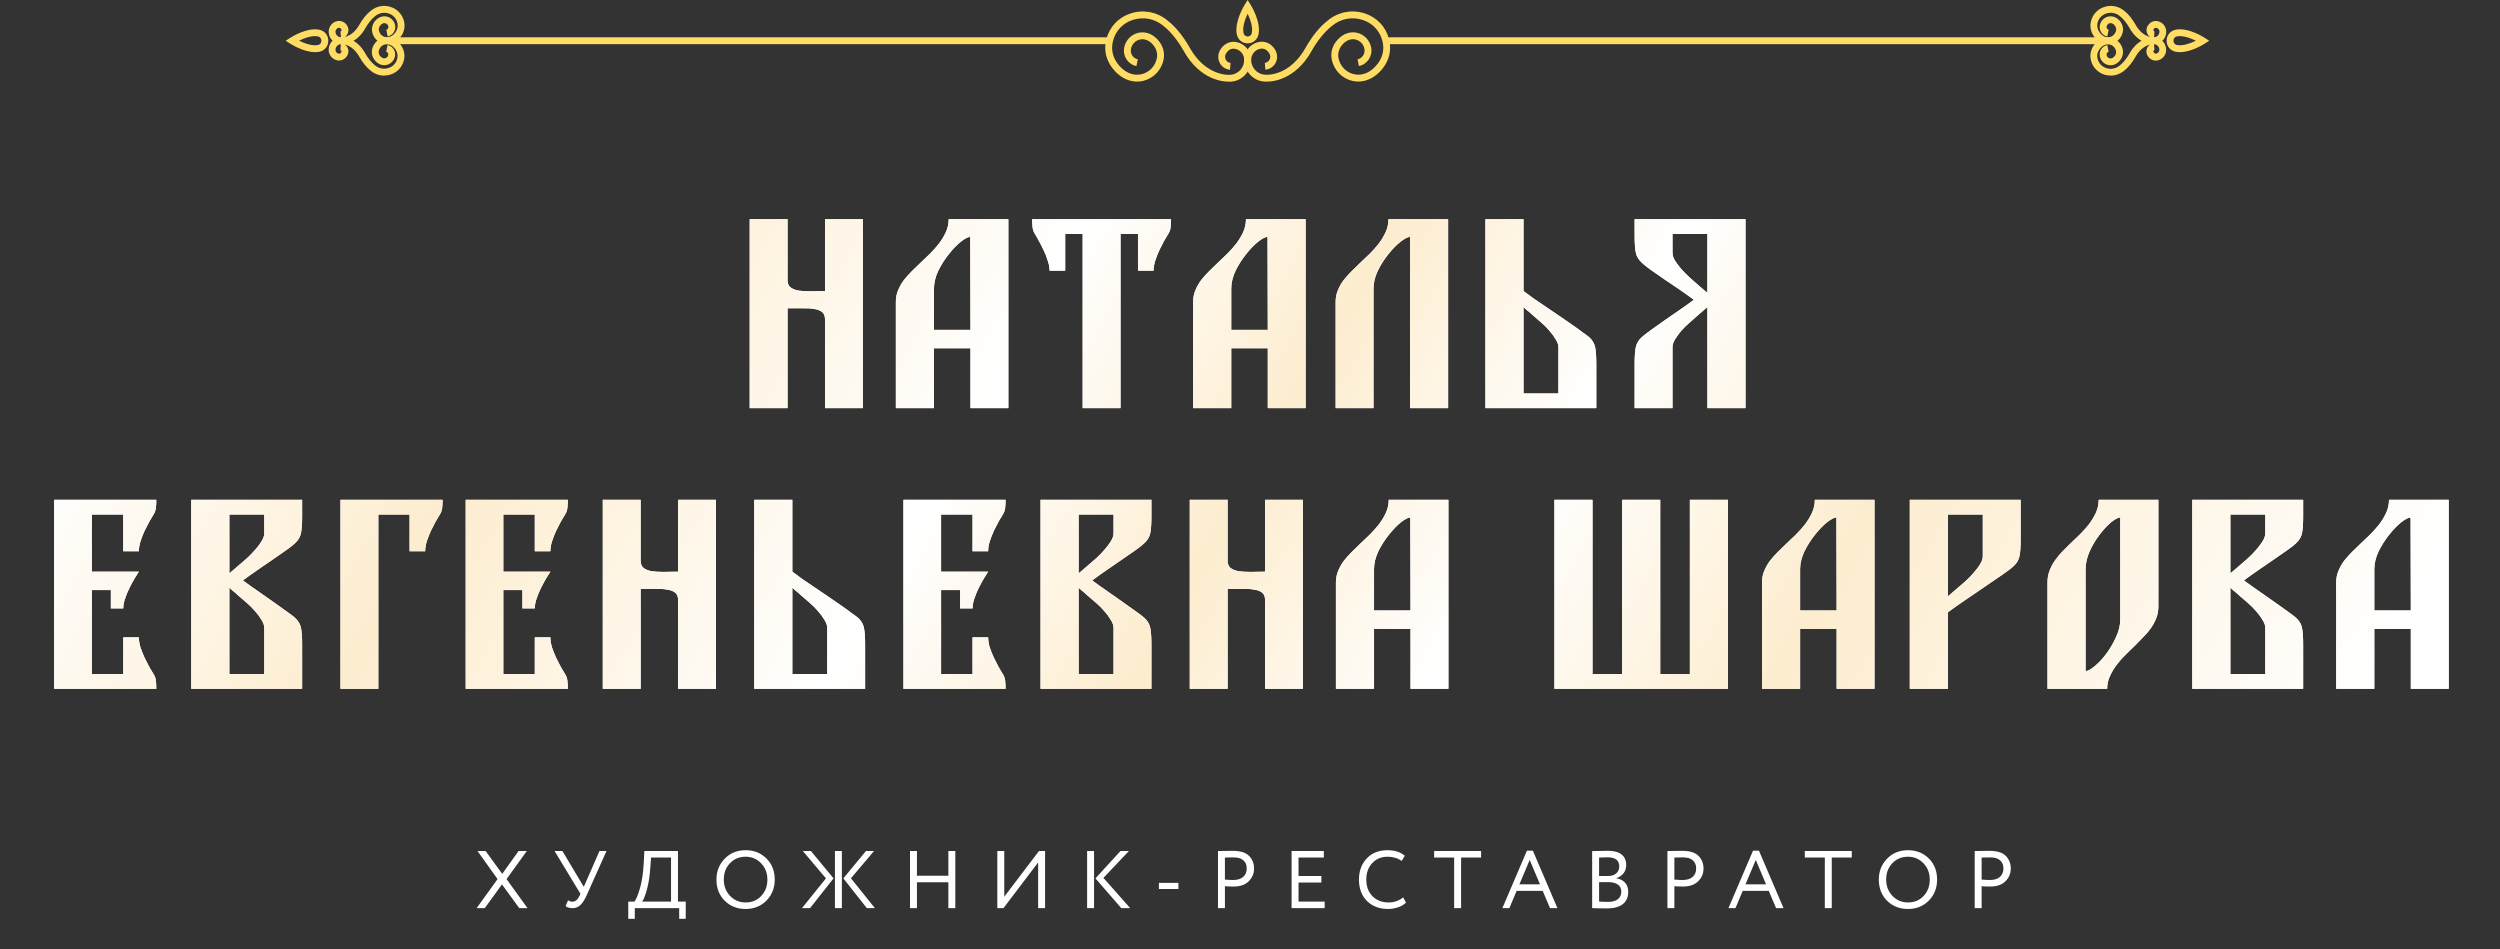 <?xml version="1.0" encoding="UTF-8"?> <svg xmlns="http://www.w3.org/2000/svg" width="490" height="186" viewBox="0 0 490 186" fill="none"><rect x="0" y="0" width="490" height="186" fill="#333333" stroke="none"/><path d="M161.699 62.585C161.699 61.925 161.504 61.445 161.114 61.145C160.724 60.845 160.199 60.65 159.539 60.56C158.879 60.44 158.099 60.395 157.199 60.425C156.329 60.425 155.384 60.425 154.364 60.425V80H146.939V42.965H154.364V54.89C154.364 55.55 154.559 56.03 154.949 56.33C155.339 56.63 155.864 56.84 156.524 56.96C157.184 57.05 157.949 57.095 158.819 57.095C159.719 57.065 160.679 57.05 161.699 57.05V42.965H169.124V80H161.699V62.585ZM183.058 64.655H190.213L190.168 46.43C189.748 46.43 189.133 46.745 188.323 47.375C187.543 48.005 186.763 48.815 185.983 49.805C185.203 50.765 184.513 51.845 183.913 53.045C183.343 54.245 183.058 55.415 183.058 56.555V64.655ZM175.588 59.165C175.588 58.325 175.738 57.56 176.038 56.87C176.338 56.15 176.713 55.49 177.163 54.89C177.643 54.29 178.153 53.72 178.693 53.18C179.263 52.64 179.803 52.115 180.313 51.605C180.943 51.005 181.588 50.39 182.248 49.76C182.908 49.1 183.508 48.425 184.048 47.735C184.588 47.015 185.038 46.265 185.398 45.485C185.758 44.675 185.938 43.835 185.938 42.965H197.638V80H190.213V68.255H183.058V80H175.588V59.165ZM229.525 42.965C229.525 43.565 229.495 44.105 229.435 44.585C229.375 45.065 229.225 45.485 228.985 45.845C228.775 46.175 228.505 46.625 228.175 47.195C227.875 47.765 227.56 48.38 227.23 49.04C226.93 49.7 226.66 50.39 226.42 51.11C226.21 51.8 226.105 52.445 226.105 53.045H223.045V45.845H219.625V80H212.2V45.845H208.78V53.045H205.72C205.72 52.445 205.6 51.8 205.36 51.11C205.15 50.39 204.88 49.7 204.55 49.04C204.25 48.38 203.935 47.765 203.605 47.195C203.305 46.625 203.05 46.175 202.84 45.845C202.6 45.485 202.45 45.065 202.39 44.585C202.33 44.105 202.3 43.565 202.3 42.965H229.525ZM241.328 64.655H248.483L248.438 46.43C248.018 46.43 247.403 46.745 246.593 47.375C245.813 48.005 245.033 48.815 244.253 49.805C243.473 50.765 242.783 51.845 242.183 53.045C241.613 54.245 241.328 55.415 241.328 56.555V64.655ZM233.858 59.165C233.858 58.325 234.008 57.56 234.308 56.87C234.608 56.15 234.983 55.49 235.433 54.89C235.913 54.29 236.423 53.72 236.963 53.18C237.533 52.64 238.073 52.115 238.583 51.605C239.213 51.005 239.858 50.39 240.518 49.76C241.178 49.1 241.778 48.425 242.318 47.735C242.858 47.015 243.308 46.265 243.668 45.485C244.028 44.675 244.208 43.835 244.208 42.965H255.908V80H248.483V68.255H241.328V80H233.858V59.165ZM261.784 59.165C261.784 58.325 261.934 57.56 262.234 56.87C262.534 56.15 262.909 55.49 263.359 54.89C263.839 54.29 264.349 53.72 264.889 53.18C265.459 52.64 265.999 52.115 266.509 51.605C267.139 51.005 267.784 50.39 268.444 49.76C269.104 49.1 269.704 48.425 270.244 47.735C270.784 47.015 271.234 46.265 271.594 45.485C271.954 44.675 272.134 43.835 272.134 42.965H283.834V80H276.364V46.43C275.944 46.43 275.329 46.745 274.519 47.375C273.709 48.005 272.914 48.815 272.134 49.805C271.354 50.765 270.664 51.845 270.064 53.045C269.494 54.245 269.209 55.415 269.209 56.555V80H261.784V59.165ZM298.611 42.965V57.05C299.181 57.47 299.856 57.965 300.636 58.535C301.446 59.075 302.286 59.645 303.156 60.245C304.026 60.845 304.911 61.445 305.811 62.045C306.711 62.645 307.536 63.215 308.286 63.755C309.066 64.295 309.726 64.775 310.266 65.195C310.836 65.585 311.241 65.885 311.481 66.095C312.111 66.665 312.501 67.325 312.651 68.075C312.801 68.825 312.876 69.89 312.876 71.27V80H291.141V42.965H298.611ZM298.611 77.12H305.451V68.03C305.451 67.58 305.271 67.07 304.911 66.5C304.581 65.93 304.161 65.36 303.651 64.79C303.171 64.22 302.631 63.68 302.031 63.17C301.431 62.63 300.876 62.15 300.366 61.73C299.886 61.28 299.466 60.92 299.106 60.65C298.776 60.35 298.611 60.185 298.611 60.155V77.12ZM334.651 45.845H327.811V49.535C327.811 50.015 327.976 50.54 328.306 51.11C328.666 51.65 329.086 52.205 329.566 52.775C330.076 53.345 330.631 53.9 331.231 54.44C331.831 54.95 332.371 55.43 332.851 55.88C333.361 56.3 333.781 56.66 334.111 56.96C334.471 57.23 334.651 57.38 334.651 57.41V45.845ZM334.651 60.155C334.651 60.185 334.471 60.35 334.111 60.65C333.781 60.92 333.361 61.28 332.851 61.73C332.371 62.15 331.831 62.63 331.231 63.17C330.631 63.68 330.076 64.22 329.566 64.79C329.086 65.36 328.666 65.93 328.306 66.5C327.976 67.07 327.811 67.58 327.811 68.03V80H320.386V71.27C320.386 69.89 320.461 68.825 320.611 68.075C320.761 67.325 321.151 66.665 321.781 66.095C322.111 65.795 322.666 65.36 323.446 64.79C324.256 64.22 325.141 63.59 326.101 62.9C327.091 62.21 328.111 61.505 329.161 60.785C330.211 60.065 331.156 59.39 331.996 58.76C331.156 58.13 330.211 57.455 329.161 56.735C328.111 56.015 327.091 55.325 326.101 54.665C325.141 53.975 324.256 53.36 323.446 52.82C322.666 52.25 322.111 51.8 321.781 51.47C321.151 50.9 320.761 50.24 320.611 49.49C320.461 48.74 320.386 47.675 320.386 46.295V42.965H342.121V80H334.651V60.155ZM10.614 135V97.965H30.639C30.639 98.565 30.609 99.105 30.549 99.585C30.489 100.065 30.339 100.485 30.099 100.845C29.889 101.175 29.619 101.625 29.289 102.195C28.989 102.765 28.674 103.38 28.344 104.04C28.044 104.7 27.774 105.39 27.534 106.11C27.324 106.8 27.219 107.445 27.219 108.045H24.159V100.845H17.994V112.05H27.219C27.009 112.38 26.724 112.83 26.364 113.4C26.034 113.97 25.704 114.585 25.374 115.245C25.044 115.905 24.759 116.595 24.519 117.315C24.279 118.005 24.159 118.65 24.159 119.25H21.729V115.65H17.994V132.12H24.159V124.92H27.219C27.219 125.52 27.324 126.18 27.534 126.9C27.774 127.59 28.044 128.265 28.344 128.925C28.674 129.585 28.989 130.2 29.289 130.77C29.619 131.34 29.889 131.79 30.099 132.12C30.339 132.48 30.489 132.9 30.549 133.38C30.609 133.86 30.639 134.4 30.639 135H10.614ZM47.611 113.76C48.45 114.39 49.395 115.065 50.446 115.785C51.495 116.505 52.501 117.21 53.461 117.9C54.45 118.59 55.336 119.22 56.115 119.79C56.925 120.36 57.495 120.795 57.825 121.095C58.456 121.665 58.846 122.325 58.995 123.075C59.145 123.825 59.221 124.89 59.221 126.27V135H37.486V97.965H59.221V101.295C59.221 102.675 59.145 103.74 58.995 104.49C58.846 105.24 58.456 105.9 57.825 106.47C57.495 106.8 56.925 107.25 56.115 107.82C55.336 108.36 54.45 108.975 53.461 109.665C52.501 110.325 51.495 111.015 50.446 111.735C49.395 112.455 48.45 113.13 47.611 113.76ZM44.956 112.41C44.956 112.38 45.12 112.23 45.45 111.96C45.81 111.66 46.23 111.3 46.711 110.88C47.221 110.43 47.776 109.95 48.376 109.44C48.975 108.9 49.516 108.345 49.995 107.775C50.505 107.205 50.925 106.65 51.255 106.11C51.615 105.54 51.795 105.015 51.795 104.535V100.845H44.956V112.41ZM44.956 132.12H51.795V123.03C51.795 122.58 51.615 122.07 51.255 121.5C50.925 120.93 50.505 120.36 49.995 119.79C49.516 119.22 48.975 118.68 48.376 118.17C47.776 117.63 47.221 117.15 46.711 116.73C46.23 116.28 45.81 115.92 45.45 115.65C45.12 115.35 44.956 115.185 44.956 115.155V132.12ZM86.755 97.965C86.755 98.565 86.725 99.105 86.665 99.585C86.605 100.065 86.455 100.485 86.215 100.845C86.005 101.175 85.735 101.625 85.405 102.195C85.105 102.765 84.79 103.38 84.46 104.04C84.16 104.7 83.89 105.39 83.65 106.11C83.44 106.8 83.335 107.445 83.335 108.045H80.275V100.845H74.155V135H66.73V97.965H86.755ZM91.273 135V97.965H111.298C111.298 98.565 111.268 99.105 111.208 99.585C111.148 100.065 110.998 100.485 110.758 100.845C110.548 101.175 110.278 101.625 109.948 102.195C109.648 102.765 109.333 103.38 109.003 104.04C108.703 104.7 108.433 105.39 108.193 106.11C107.983 106.8 107.878 107.445 107.878 108.045H104.818V100.845H98.653V112.05H107.878C107.668 112.38 107.383 112.83 107.023 113.4C106.693 113.97 106.363 114.585 106.033 115.245C105.703 115.905 105.418 116.595 105.178 117.315C104.938 118.005 104.818 118.65 104.818 119.25H102.388V115.65H98.653V132.12H104.818V124.92H107.878C107.878 125.52 107.983 126.18 108.193 126.9C108.433 127.59 108.703 128.265 109.003 128.925C109.333 129.585 109.648 130.2 109.948 130.77C110.278 131.34 110.548 131.79 110.758 132.12C110.998 132.48 111.148 132.9 111.208 133.38C111.268 133.86 111.298 134.4 111.298 135H91.273ZM132.904 117.585C132.904 116.925 132.709 116.445 132.319 116.145C131.929 115.845 131.404 115.65 130.744 115.56C130.084 115.44 129.304 115.395 128.404 115.425C127.534 115.425 126.589 115.425 125.569 115.425V135H118.144V97.965H125.569V109.89C125.569 110.55 125.764 111.03 126.154 111.33C126.544 111.63 127.069 111.84 127.729 111.96C128.389 112.05 129.154 112.095 130.024 112.095C130.924 112.065 131.884 112.05 132.904 112.05V97.965H140.329V135H132.904V117.585ZM155.299 97.965V112.05C155.869 112.47 156.544 112.965 157.324 113.535C158.134 114.075 158.974 114.645 159.844 115.245C160.714 115.845 161.599 116.445 162.499 117.045C163.399 117.645 164.224 118.215 164.974 118.755C165.754 119.295 166.414 119.775 166.954 120.195C167.524 120.585 167.929 120.885 168.169 121.095C168.799 121.665 169.189 122.325 169.339 123.075C169.489 123.825 169.564 124.89 169.564 126.27V135H147.829V97.965H155.299ZM155.299 132.12H162.139V123.03C162.139 122.58 161.959 122.07 161.599 121.5C161.269 120.93 160.849 120.36 160.339 119.79C159.859 119.22 159.319 118.68 158.719 118.17C158.119 117.63 157.564 117.15 157.054 116.73C156.574 116.28 156.154 115.92 155.794 115.65C155.464 115.35 155.299 115.185 155.299 115.155V132.12ZM177.073 135V97.965H197.098C197.098 98.565 197.068 99.105 197.008 99.585C196.948 100.065 196.798 100.485 196.558 100.845C196.348 101.175 196.078 101.625 195.748 102.195C195.448 102.765 195.133 103.38 194.803 104.04C194.503 104.7 194.233 105.39 193.993 106.11C193.783 106.8 193.678 107.445 193.678 108.045H190.618V100.845H184.453V112.05H193.678C193.468 112.38 193.183 112.83 192.823 113.4C192.493 113.97 192.163 114.585 191.833 115.245C191.503 115.905 191.218 116.595 190.978 117.315C190.738 118.005 190.618 118.65 190.618 119.25H188.188V115.65H184.453V132.12H190.618V124.92H193.678C193.678 125.52 193.783 126.18 193.993 126.9C194.233 127.59 194.503 128.265 194.803 128.925C195.133 129.585 195.448 130.2 195.748 130.77C196.078 131.34 196.348 131.79 196.558 132.12C196.798 132.48 196.948 132.9 197.008 133.38C197.068 133.86 197.098 134.4 197.098 135H177.073ZM214.07 113.76C214.91 114.39 215.855 115.065 216.905 115.785C217.955 116.505 218.96 117.21 219.92 117.9C220.91 118.59 221.795 119.22 222.575 119.79C223.385 120.36 223.955 120.795 224.285 121.095C224.915 121.665 225.305 122.325 225.455 123.075C225.605 123.825 225.68 124.89 225.68 126.27V135H203.945V97.965H225.68V101.295C225.68 102.675 225.605 103.74 225.455 104.49C225.305 105.24 224.915 105.9 224.285 106.47C223.955 106.8 223.385 107.25 222.575 107.82C221.795 108.36 220.91 108.975 219.92 109.665C218.96 110.325 217.955 111.015 216.905 111.735C215.855 112.455 214.91 113.13 214.07 113.76ZM211.415 112.41C211.415 112.38 211.58 112.23 211.91 111.96C212.27 111.66 212.69 111.3 213.17 110.88C213.68 110.43 214.235 109.95 214.835 109.44C215.435 108.9 215.975 108.345 216.455 107.775C216.965 107.205 217.385 106.65 217.715 106.11C218.075 105.54 218.255 105.015 218.255 104.535V100.845H211.415V112.41ZM211.415 132.12H218.255V123.03C218.255 122.58 218.075 122.07 217.715 121.5C217.385 120.93 216.965 120.36 216.455 119.79C215.975 119.22 215.435 118.68 214.835 118.17C214.235 117.63 213.68 117.15 213.17 116.73C212.69 116.28 212.27 115.92 211.91 115.65C211.58 115.35 211.415 115.185 211.415 115.155V132.12ZM247.95 117.585C247.95 116.925 247.755 116.445 247.365 116.145C246.975 115.845 246.45 115.65 245.79 115.56C245.13 115.44 244.35 115.395 243.45 115.425C242.58 115.425 241.635 115.425 240.615 115.425V135H233.19V97.965H240.615V109.89C240.615 110.55 240.81 111.03 241.2 111.33C241.59 111.63 242.115 111.84 242.775 111.96C243.435 112.05 244.2 112.095 245.07 112.095C245.97 112.065 246.93 112.05 247.95 112.05V97.965H255.375V135H247.95V117.585ZM269.309 119.655H276.464L276.419 101.43C275.999 101.43 275.384 101.745 274.574 102.375C273.794 103.005 273.014 103.815 272.234 104.805C271.454 105.765 270.764 106.845 270.164 108.045C269.594 109.245 269.309 110.415 269.309 111.555V119.655ZM261.839 114.165C261.839 113.325 261.989 112.56 262.289 111.87C262.589 111.15 262.964 110.49 263.414 109.89C263.894 109.29 264.404 108.72 264.944 108.18C265.514 107.64 266.054 107.115 266.564 106.605C267.194 106.005 267.839 105.39 268.499 104.76C269.159 104.1 269.759 103.425 270.299 102.735C270.839 102.015 271.289 101.265 271.649 100.485C272.009 99.675 272.189 98.835 272.189 97.965H283.889V135H276.464V123.255H269.309V135H261.839V114.165ZM304.663 135V97.965H312.133V132.12H317.938V97.965H325.408V132.12H331.213V97.965H338.683V135H304.663ZM352.824 119.655H359.979L359.934 101.43C359.514 101.43 358.899 101.745 358.089 102.375C357.309 103.005 356.529 103.815 355.749 104.805C354.969 105.765 354.279 106.845 353.679 108.045C353.109 109.245 352.824 110.415 352.824 111.555V119.655ZM345.354 114.165C345.354 113.325 345.504 112.56 345.804 111.87C346.104 111.15 346.479 110.49 346.929 109.89C347.409 109.29 347.919 108.72 348.459 108.18C349.029 107.64 349.569 107.115 350.079 106.605C350.709 106.005 351.354 105.39 352.014 104.76C352.674 104.1 353.274 103.425 353.814 102.735C354.354 102.015 354.804 101.265 355.164 100.485C355.524 99.675 355.704 98.835 355.704 97.965H367.404V135H359.979V123.255H352.824V135H345.354V114.165ZM381.786 100.845V116.91C381.786 116.88 381.951 116.73 382.281 116.46C382.641 116.16 383.061 115.8 383.541 115.38C384.051 114.93 384.606 114.45 385.206 113.94C385.806 113.4 386.346 112.845 386.826 112.275C387.336 111.705 387.756 111.15 388.086 110.61C388.446 110.04 388.626 109.515 388.626 109.035V100.845H381.786ZM396.051 105.795C396.051 107.175 395.976 108.24 395.826 108.99C395.676 109.74 395.286 110.4 394.656 110.97C394.326 111.3 393.621 111.84 392.541 112.59C391.491 113.31 390.306 114.12 388.986 115.02C387.666 115.92 386.346 116.82 385.026 117.72C383.706 118.62 382.626 119.385 381.786 120.015V135H374.316V97.965H396.051V105.795ZM415.571 101.43C415.151 101.43 414.551 101.745 413.771 102.375C413.021 103.005 412.271 103.815 411.521 104.805C410.771 105.765 410.126 106.845 409.586 108.045C409.046 109.245 408.776 110.415 408.776 111.555V131.535C409.196 131.535 409.781 131.22 410.531 130.59C411.311 129.96 412.061 129.165 412.781 128.205C413.531 127.215 414.176 126.12 414.716 124.92C415.286 123.72 415.571 122.55 415.571 121.41V101.43ZM423.041 118.8C423.041 119.67 422.906 120.45 422.636 121.14C422.366 121.83 422.021 122.475 421.601 123.075C421.181 123.675 420.701 124.245 420.161 124.785C419.651 125.325 419.141 125.85 418.631 126.36C418.001 126.96 417.356 127.59 416.696 128.25C416.036 128.88 415.436 129.555 414.896 130.275C414.356 130.965 413.906 131.715 413.546 132.525C413.186 133.305 413.006 134.13 413.006 135H401.306V114.165C401.306 113.325 401.441 112.56 401.711 111.87C401.981 111.15 402.326 110.49 402.746 109.89C403.166 109.29 403.631 108.72 404.141 108.18C404.681 107.64 405.206 107.115 405.716 106.605C406.346 106.005 406.991 105.39 407.651 104.76C408.311 104.1 408.911 103.425 409.451 102.735C409.991 102.015 410.441 101.265 410.801 100.485C411.161 99.675 411.341 98.835 411.341 97.965H423.041V118.8ZM439.81 113.76C440.65 114.39 441.595 115.065 442.645 115.785C443.695 116.505 444.7 117.21 445.66 117.9C446.65 118.59 447.535 119.22 448.315 119.79C449.125 120.36 449.695 120.795 450.025 121.095C450.655 121.665 451.045 122.325 451.195 123.075C451.345 123.825 451.42 124.89 451.42 126.27V135H429.685V97.965H451.42V101.295C451.42 102.675 451.345 103.74 451.195 104.49C451.045 105.24 450.655 105.9 450.025 106.47C449.695 106.8 449.125 107.25 448.315 107.82C447.535 108.36 446.65 108.975 445.66 109.665C444.7 110.325 443.695 111.015 442.645 111.735C441.595 112.455 440.65 113.13 439.81 113.76ZM437.155 112.41C437.155 112.38 437.32 112.23 437.65 111.96C438.01 111.66 438.43 111.3 438.91 110.88C439.42 110.43 439.975 109.95 440.575 109.44C441.175 108.9 441.715 108.345 442.195 107.775C442.705 107.205 443.125 106.65 443.455 106.11C443.815 105.54 443.995 105.015 443.995 104.535V100.845H437.155V112.41ZM437.155 132.12H443.995V123.03C443.995 122.58 443.815 122.07 443.455 121.5C443.125 120.93 442.705 120.36 442.195 119.79C441.715 119.22 441.175 118.68 440.575 118.17C439.975 117.63 439.42 117.15 438.91 116.73C438.43 116.28 438.01 115.92 437.65 115.65C437.32 115.35 437.155 115.185 437.155 115.155V132.12ZM465.365 119.655H472.52L472.475 101.43C472.055 101.43 471.44 101.745 470.63 102.375C469.85 103.005 469.07 103.815 468.29 104.805C467.51 105.765 466.82 106.845 466.22 108.045C465.65 109.245 465.365 110.415 465.365 111.555V119.655ZM457.895 114.165C457.895 113.325 458.045 112.56 458.345 111.87C458.645 111.15 459.02 110.49 459.47 109.89C459.95 109.29 460.46 108.72 461 108.18C461.57 107.64 462.11 107.115 462.62 106.605C463.25 106.005 463.895 105.39 464.555 104.76C465.215 104.1 465.815 103.425 466.355 102.735C466.895 102.015 467.345 101.265 467.705 100.485C468.065 99.675 468.245 98.835 468.245 97.965H479.945V135H472.52V123.255H465.365V135H457.895V114.165Z" fill="white"></path><path d="M161.699 62.585C161.699 61.925 161.504 61.445 161.114 61.145C160.724 60.845 160.199 60.65 159.539 60.56C158.879 60.44 158.099 60.395 157.199 60.425C156.329 60.425 155.384 60.425 154.364 60.425V80H146.939V42.965H154.364V54.89C154.364 55.55 154.559 56.03 154.949 56.33C155.339 56.63 155.864 56.84 156.524 56.96C157.184 57.05 157.949 57.095 158.819 57.095C159.719 57.065 160.679 57.05 161.699 57.05V42.965H169.124V80H161.699V62.585ZM183.058 64.655H190.213L190.168 46.43C189.748 46.43 189.133 46.745 188.323 47.375C187.543 48.005 186.763 48.815 185.983 49.805C185.203 50.765 184.513 51.845 183.913 53.045C183.343 54.245 183.058 55.415 183.058 56.555V64.655ZM175.588 59.165C175.588 58.325 175.738 57.56 176.038 56.87C176.338 56.15 176.713 55.49 177.163 54.89C177.643 54.29 178.153 53.72 178.693 53.18C179.263 52.64 179.803 52.115 180.313 51.605C180.943 51.005 181.588 50.39 182.248 49.76C182.908 49.1 183.508 48.425 184.048 47.735C184.588 47.015 185.038 46.265 185.398 45.485C185.758 44.675 185.938 43.835 185.938 42.965H197.638V80H190.213V68.255H183.058V80H175.588V59.165ZM229.525 42.965C229.525 43.565 229.495 44.105 229.435 44.585C229.375 45.065 229.225 45.485 228.985 45.845C228.775 46.175 228.505 46.625 228.175 47.195C227.875 47.765 227.56 48.38 227.23 49.04C226.93 49.7 226.66 50.39 226.42 51.11C226.21 51.8 226.105 52.445 226.105 53.045H223.045V45.845H219.625V80H212.2V45.845H208.78V53.045H205.72C205.72 52.445 205.6 51.8 205.36 51.11C205.15 50.39 204.88 49.7 204.55 49.04C204.25 48.38 203.935 47.765 203.605 47.195C203.305 46.625 203.05 46.175 202.84 45.845C202.6 45.485 202.45 45.065 202.39 44.585C202.33 44.105 202.3 43.565 202.3 42.965H229.525ZM241.328 64.655H248.483L248.438 46.43C248.018 46.43 247.403 46.745 246.593 47.375C245.813 48.005 245.033 48.815 244.253 49.805C243.473 50.765 242.783 51.845 242.183 53.045C241.613 54.245 241.328 55.415 241.328 56.555V64.655ZM233.858 59.165C233.858 58.325 234.008 57.56 234.308 56.87C234.608 56.15 234.983 55.49 235.433 54.89C235.913 54.29 236.423 53.72 236.963 53.18C237.533 52.64 238.073 52.115 238.583 51.605C239.213 51.005 239.858 50.39 240.518 49.76C241.178 49.1 241.778 48.425 242.318 47.735C242.858 47.015 243.308 46.265 243.668 45.485C244.028 44.675 244.208 43.835 244.208 42.965H255.908V80H248.483V68.255H241.328V80H233.858V59.165ZM261.784 59.165C261.784 58.325 261.934 57.56 262.234 56.87C262.534 56.15 262.909 55.49 263.359 54.89C263.839 54.29 264.349 53.72 264.889 53.18C265.459 52.64 265.999 52.115 266.509 51.605C267.139 51.005 267.784 50.39 268.444 49.76C269.104 49.1 269.704 48.425 270.244 47.735C270.784 47.015 271.234 46.265 271.594 45.485C271.954 44.675 272.134 43.835 272.134 42.965H283.834V80H276.364V46.43C275.944 46.43 275.329 46.745 274.519 47.375C273.709 48.005 272.914 48.815 272.134 49.805C271.354 50.765 270.664 51.845 270.064 53.045C269.494 54.245 269.209 55.415 269.209 56.555V80H261.784V59.165ZM298.611 42.965V57.05C299.181 57.47 299.856 57.965 300.636 58.535C301.446 59.075 302.286 59.645 303.156 60.245C304.026 60.845 304.911 61.445 305.811 62.045C306.711 62.645 307.536 63.215 308.286 63.755C309.066 64.295 309.726 64.775 310.266 65.195C310.836 65.585 311.241 65.885 311.481 66.095C312.111 66.665 312.501 67.325 312.651 68.075C312.801 68.825 312.876 69.89 312.876 71.27V80H291.141V42.965H298.611ZM298.611 77.12H305.451V68.03C305.451 67.58 305.271 67.07 304.911 66.5C304.581 65.93 304.161 65.36 303.651 64.79C303.171 64.22 302.631 63.68 302.031 63.17C301.431 62.63 300.876 62.15 300.366 61.73C299.886 61.28 299.466 60.92 299.106 60.65C298.776 60.35 298.611 60.185 298.611 60.155V77.12ZM334.651 45.845H327.811V49.535C327.811 50.015 327.976 50.54 328.306 51.11C328.666 51.65 329.086 52.205 329.566 52.775C330.076 53.345 330.631 53.9 331.231 54.44C331.831 54.95 332.371 55.43 332.851 55.88C333.361 56.3 333.781 56.66 334.111 56.96C334.471 57.23 334.651 57.38 334.651 57.41V45.845ZM334.651 60.155C334.651 60.185 334.471 60.35 334.111 60.65C333.781 60.92 333.361 61.28 332.851 61.73C332.371 62.15 331.831 62.63 331.231 63.17C330.631 63.68 330.076 64.22 329.566 64.79C329.086 65.36 328.666 65.93 328.306 66.5C327.976 67.07 327.811 67.58 327.811 68.03V80H320.386V71.27C320.386 69.89 320.461 68.825 320.611 68.075C320.761 67.325 321.151 66.665 321.781 66.095C322.111 65.795 322.666 65.36 323.446 64.79C324.256 64.22 325.141 63.59 326.101 62.9C327.091 62.21 328.111 61.505 329.161 60.785C330.211 60.065 331.156 59.39 331.996 58.76C331.156 58.13 330.211 57.455 329.161 56.735C328.111 56.015 327.091 55.325 326.101 54.665C325.141 53.975 324.256 53.36 323.446 52.82C322.666 52.25 322.111 51.8 321.781 51.47C321.151 50.9 320.761 50.24 320.611 49.49C320.461 48.74 320.386 47.675 320.386 46.295V42.965H342.121V80H334.651V60.155ZM10.614 135V97.965H30.639C30.639 98.565 30.609 99.105 30.549 99.585C30.489 100.065 30.339 100.485 30.099 100.845C29.889 101.175 29.619 101.625 29.289 102.195C28.989 102.765 28.674 103.38 28.344 104.04C28.044 104.7 27.774 105.39 27.534 106.11C27.324 106.8 27.219 107.445 27.219 108.045H24.159V100.845H17.994V112.05H27.219C27.009 112.38 26.724 112.83 26.364 113.4C26.034 113.97 25.704 114.585 25.374 115.245C25.044 115.905 24.759 116.595 24.519 117.315C24.279 118.005 24.159 118.65 24.159 119.25H21.729V115.65H17.994V132.12H24.159V124.92H27.219C27.219 125.52 27.324 126.18 27.534 126.9C27.774 127.59 28.044 128.265 28.344 128.925C28.674 129.585 28.989 130.2 29.289 130.77C29.619 131.34 29.889 131.79 30.099 132.12C30.339 132.48 30.489 132.9 30.549 133.38C30.609 133.86 30.639 134.4 30.639 135H10.614ZM47.611 113.76C48.45 114.39 49.395 115.065 50.446 115.785C51.495 116.505 52.501 117.21 53.461 117.9C54.45 118.59 55.336 119.22 56.115 119.79C56.925 120.36 57.495 120.795 57.825 121.095C58.456 121.665 58.846 122.325 58.995 123.075C59.145 123.825 59.221 124.89 59.221 126.27V135H37.486V97.965H59.221V101.295C59.221 102.675 59.145 103.74 58.995 104.49C58.846 105.24 58.456 105.9 57.825 106.47C57.495 106.8 56.925 107.25 56.115 107.82C55.336 108.36 54.45 108.975 53.461 109.665C52.501 110.325 51.495 111.015 50.446 111.735C49.395 112.455 48.45 113.13 47.611 113.76ZM44.956 112.41C44.956 112.38 45.12 112.23 45.45 111.96C45.81 111.66 46.23 111.3 46.711 110.88C47.221 110.43 47.776 109.95 48.376 109.44C48.975 108.9 49.516 108.345 49.995 107.775C50.505 107.205 50.925 106.65 51.255 106.11C51.615 105.54 51.795 105.015 51.795 104.535V100.845H44.956V112.41ZM44.956 132.12H51.795V123.03C51.795 122.58 51.615 122.07 51.255 121.5C50.925 120.93 50.505 120.36 49.995 119.79C49.516 119.22 48.975 118.68 48.376 118.17C47.776 117.63 47.221 117.15 46.711 116.73C46.23 116.28 45.81 115.92 45.45 115.65C45.12 115.35 44.956 115.185 44.956 115.155V132.12ZM86.755 97.965C86.755 98.565 86.725 99.105 86.665 99.585C86.605 100.065 86.455 100.485 86.215 100.845C86.005 101.175 85.735 101.625 85.405 102.195C85.105 102.765 84.79 103.38 84.46 104.04C84.16 104.7 83.89 105.39 83.65 106.11C83.44 106.8 83.335 107.445 83.335 108.045H80.275V100.845H74.155V135H66.73V97.965H86.755ZM91.273 135V97.965H111.298C111.298 98.565 111.268 99.105 111.208 99.585C111.148 100.065 110.998 100.485 110.758 100.845C110.548 101.175 110.278 101.625 109.948 102.195C109.648 102.765 109.333 103.38 109.003 104.04C108.703 104.7 108.433 105.39 108.193 106.11C107.983 106.8 107.878 107.445 107.878 108.045H104.818V100.845H98.653V112.05H107.878C107.668 112.38 107.383 112.83 107.023 113.4C106.693 113.97 106.363 114.585 106.033 115.245C105.703 115.905 105.418 116.595 105.178 117.315C104.938 118.005 104.818 118.65 104.818 119.25H102.388V115.65H98.653V132.12H104.818V124.92H107.878C107.878 125.52 107.983 126.18 108.193 126.9C108.433 127.59 108.703 128.265 109.003 128.925C109.333 129.585 109.648 130.2 109.948 130.77C110.278 131.34 110.548 131.79 110.758 132.12C110.998 132.48 111.148 132.9 111.208 133.38C111.268 133.86 111.298 134.4 111.298 135H91.273ZM132.904 117.585C132.904 116.925 132.709 116.445 132.319 116.145C131.929 115.845 131.404 115.65 130.744 115.56C130.084 115.44 129.304 115.395 128.404 115.425C127.534 115.425 126.589 115.425 125.569 115.425V135H118.144V97.965H125.569V109.89C125.569 110.55 125.764 111.03 126.154 111.33C126.544 111.63 127.069 111.84 127.729 111.96C128.389 112.05 129.154 112.095 130.024 112.095C130.924 112.065 131.884 112.05 132.904 112.05V97.965H140.329V135H132.904V117.585ZM155.299 97.965V112.05C155.869 112.47 156.544 112.965 157.324 113.535C158.134 114.075 158.974 114.645 159.844 115.245C160.714 115.845 161.599 116.445 162.499 117.045C163.399 117.645 164.224 118.215 164.974 118.755C165.754 119.295 166.414 119.775 166.954 120.195C167.524 120.585 167.929 120.885 168.169 121.095C168.799 121.665 169.189 122.325 169.339 123.075C169.489 123.825 169.564 124.89 169.564 126.27V135H147.829V97.965H155.299ZM155.299 132.12H162.139V123.03C162.139 122.58 161.959 122.07 161.599 121.5C161.269 120.93 160.849 120.36 160.339 119.79C159.859 119.22 159.319 118.68 158.719 118.17C158.119 117.63 157.564 117.15 157.054 116.73C156.574 116.28 156.154 115.92 155.794 115.65C155.464 115.35 155.299 115.185 155.299 115.155V132.12ZM177.073 135V97.965H197.098C197.098 98.565 197.068 99.105 197.008 99.585C196.948 100.065 196.798 100.485 196.558 100.845C196.348 101.175 196.078 101.625 195.748 102.195C195.448 102.765 195.133 103.38 194.803 104.04C194.503 104.7 194.233 105.39 193.993 106.11C193.783 106.8 193.678 107.445 193.678 108.045H190.618V100.845H184.453V112.05H193.678C193.468 112.38 193.183 112.83 192.823 113.4C192.493 113.97 192.163 114.585 191.833 115.245C191.503 115.905 191.218 116.595 190.978 117.315C190.738 118.005 190.618 118.65 190.618 119.25H188.188V115.65H184.453V132.12H190.618V124.92H193.678C193.678 125.52 193.783 126.18 193.993 126.9C194.233 127.59 194.503 128.265 194.803 128.925C195.133 129.585 195.448 130.2 195.748 130.77C196.078 131.34 196.348 131.79 196.558 132.12C196.798 132.48 196.948 132.9 197.008 133.38C197.068 133.86 197.098 134.4 197.098 135H177.073ZM214.07 113.76C214.91 114.39 215.855 115.065 216.905 115.785C217.955 116.505 218.96 117.21 219.92 117.9C220.91 118.59 221.795 119.22 222.575 119.79C223.385 120.36 223.955 120.795 224.285 121.095C224.915 121.665 225.305 122.325 225.455 123.075C225.605 123.825 225.68 124.89 225.68 126.27V135H203.945V97.965H225.68V101.295C225.68 102.675 225.605 103.74 225.455 104.49C225.305 105.24 224.915 105.9 224.285 106.47C223.955 106.8 223.385 107.25 222.575 107.82C221.795 108.36 220.91 108.975 219.92 109.665C218.96 110.325 217.955 111.015 216.905 111.735C215.855 112.455 214.91 113.13 214.07 113.76ZM211.415 112.41C211.415 112.38 211.58 112.23 211.91 111.96C212.27 111.66 212.69 111.3 213.17 110.88C213.68 110.43 214.235 109.95 214.835 109.44C215.435 108.9 215.975 108.345 216.455 107.775C216.965 107.205 217.385 106.65 217.715 106.11C218.075 105.54 218.255 105.015 218.255 104.535V100.845H211.415V112.41ZM211.415 132.12H218.255V123.03C218.255 122.58 218.075 122.07 217.715 121.5C217.385 120.93 216.965 120.36 216.455 119.79C215.975 119.22 215.435 118.68 214.835 118.17C214.235 117.63 213.68 117.15 213.17 116.73C212.69 116.28 212.27 115.92 211.91 115.65C211.58 115.35 211.415 115.185 211.415 115.155V132.12ZM247.95 117.585C247.95 116.925 247.755 116.445 247.365 116.145C246.975 115.845 246.45 115.65 245.79 115.56C245.13 115.44 244.35 115.395 243.45 115.425C242.58 115.425 241.635 115.425 240.615 115.425V135H233.19V97.965H240.615V109.89C240.615 110.55 240.81 111.03 241.2 111.33C241.59 111.63 242.115 111.84 242.775 111.96C243.435 112.05 244.2 112.095 245.07 112.095C245.97 112.065 246.93 112.05 247.95 112.05V97.965H255.375V135H247.95V117.585ZM269.309 119.655H276.464L276.419 101.43C275.999 101.43 275.384 101.745 274.574 102.375C273.794 103.005 273.014 103.815 272.234 104.805C271.454 105.765 270.764 106.845 270.164 108.045C269.594 109.245 269.309 110.415 269.309 111.555V119.655ZM261.839 114.165C261.839 113.325 261.989 112.56 262.289 111.87C262.589 111.15 262.964 110.49 263.414 109.89C263.894 109.29 264.404 108.72 264.944 108.18C265.514 107.64 266.054 107.115 266.564 106.605C267.194 106.005 267.839 105.39 268.499 104.76C269.159 104.1 269.759 103.425 270.299 102.735C270.839 102.015 271.289 101.265 271.649 100.485C272.009 99.675 272.189 98.835 272.189 97.965H283.889V135H276.464V123.255H269.309V135H261.839V114.165ZM304.663 135V97.965H312.133V132.12H317.938V97.965H325.408V132.12H331.213V97.965H338.683V135H304.663ZM352.824 119.655H359.979L359.934 101.43C359.514 101.43 358.899 101.745 358.089 102.375C357.309 103.005 356.529 103.815 355.749 104.805C354.969 105.765 354.279 106.845 353.679 108.045C353.109 109.245 352.824 110.415 352.824 111.555V119.655ZM345.354 114.165C345.354 113.325 345.504 112.56 345.804 111.87C346.104 111.15 346.479 110.49 346.929 109.89C347.409 109.29 347.919 108.72 348.459 108.18C349.029 107.64 349.569 107.115 350.079 106.605C350.709 106.005 351.354 105.39 352.014 104.76C352.674 104.1 353.274 103.425 353.814 102.735C354.354 102.015 354.804 101.265 355.164 100.485C355.524 99.675 355.704 98.835 355.704 97.965H367.404V135H359.979V123.255H352.824V135H345.354V114.165ZM381.786 100.845V116.91C381.786 116.88 381.951 116.73 382.281 116.46C382.641 116.16 383.061 115.8 383.541 115.38C384.051 114.93 384.606 114.45 385.206 113.94C385.806 113.4 386.346 112.845 386.826 112.275C387.336 111.705 387.756 111.15 388.086 110.61C388.446 110.04 388.626 109.515 388.626 109.035V100.845H381.786ZM396.051 105.795C396.051 107.175 395.976 108.24 395.826 108.99C395.676 109.74 395.286 110.4 394.656 110.97C394.326 111.3 393.621 111.84 392.541 112.59C391.491 113.31 390.306 114.12 388.986 115.02C387.666 115.92 386.346 116.82 385.026 117.72C383.706 118.62 382.626 119.385 381.786 120.015V135H374.316V97.965H396.051V105.795ZM415.571 101.43C415.151 101.43 414.551 101.745 413.771 102.375C413.021 103.005 412.271 103.815 411.521 104.805C410.771 105.765 410.126 106.845 409.586 108.045C409.046 109.245 408.776 110.415 408.776 111.555V131.535C409.196 131.535 409.781 131.22 410.531 130.59C411.311 129.96 412.061 129.165 412.781 128.205C413.531 127.215 414.176 126.12 414.716 124.92C415.286 123.72 415.571 122.55 415.571 121.41V101.43ZM423.041 118.8C423.041 119.67 422.906 120.45 422.636 121.14C422.366 121.83 422.021 122.475 421.601 123.075C421.181 123.675 420.701 124.245 420.161 124.785C419.651 125.325 419.141 125.85 418.631 126.36C418.001 126.96 417.356 127.59 416.696 128.25C416.036 128.88 415.436 129.555 414.896 130.275C414.356 130.965 413.906 131.715 413.546 132.525C413.186 133.305 413.006 134.13 413.006 135H401.306V114.165C401.306 113.325 401.441 112.56 401.711 111.87C401.981 111.15 402.326 110.49 402.746 109.89C403.166 109.29 403.631 108.72 404.141 108.18C404.681 107.64 405.206 107.115 405.716 106.605C406.346 106.005 406.991 105.39 407.651 104.76C408.311 104.1 408.911 103.425 409.451 102.735C409.991 102.015 410.441 101.265 410.801 100.485C411.161 99.675 411.341 98.835 411.341 97.965H423.041V118.8ZM439.81 113.76C440.65 114.39 441.595 115.065 442.645 115.785C443.695 116.505 444.7 117.21 445.66 117.9C446.65 118.59 447.535 119.22 448.315 119.79C449.125 120.36 449.695 120.795 450.025 121.095C450.655 121.665 451.045 122.325 451.195 123.075C451.345 123.825 451.42 124.89 451.42 126.27V135H429.685V97.965H451.42V101.295C451.42 102.675 451.345 103.74 451.195 104.49C451.045 105.24 450.655 105.9 450.025 106.47C449.695 106.8 449.125 107.25 448.315 107.82C447.535 108.36 446.65 108.975 445.66 109.665C444.7 110.325 443.695 111.015 442.645 111.735C441.595 112.455 440.65 113.13 439.81 113.76ZM437.155 112.41C437.155 112.38 437.32 112.23 437.65 111.96C438.01 111.66 438.43 111.3 438.91 110.88C439.42 110.43 439.975 109.95 440.575 109.44C441.175 108.9 441.715 108.345 442.195 107.775C442.705 107.205 443.125 106.65 443.455 106.11C443.815 105.54 443.995 105.015 443.995 104.535V100.845H437.155V112.41ZM437.155 132.12H443.995V123.03C443.995 122.58 443.815 122.07 443.455 121.5C443.125 120.93 442.705 120.36 442.195 119.79C441.715 119.22 441.175 118.68 440.575 118.17C439.975 117.63 439.42 117.15 438.91 116.73C438.43 116.28 438.01 115.92 437.65 115.65C437.32 115.35 437.155 115.185 437.155 115.155V132.12ZM465.365 119.655H472.52L472.475 101.43C472.055 101.43 471.44 101.745 470.63 102.375C469.85 103.005 469.07 103.815 468.29 104.805C467.51 105.765 466.82 106.845 466.22 108.045C465.65 109.245 465.365 110.415 465.365 111.555V119.655ZM457.895 114.165C457.895 113.325 458.045 112.56 458.345 111.87C458.645 111.15 459.02 110.49 459.47 109.89C459.95 109.29 460.46 108.72 461 108.18C461.57 107.64 462.11 107.115 462.62 106.605C463.25 106.005 463.895 105.39 464.555 104.76C465.215 104.1 465.815 103.425 466.355 102.735C466.895 102.015 467.345 101.265 467.705 100.485C468.065 99.675 468.245 98.835 468.245 97.965H479.945V135H472.52V123.255H465.365V135H457.895V114.165Z" fill="url(#paint0_linear_3_2080)"></path><g clip-path="url(#clip0_3_2080)"><path d="M240.977 16C240.873 16 240.776 16 240.671 15.993C240.126 16 235.284 15.918 231.974 9.924C230.876 7.97 229.397 6.137 228.112 5.149L227.917 4.992C226.266 3.645 224.07 3.241 222.037 3.899C220.095 4.528 218.683 6.01 218.167 7.955C218.13 8.105 218.092 8.262 218.063 8.419C217.794 9.819 218.137 11.256 219.041 12.46C220.326 14.182 222.037 14.938 223.741 14.548C225.272 14.197 226.453 12.947 226.752 11.375C226.901 10.575 226.699 9.721 226.191 9.025C225.429 7.985 224.413 7.521 223.42 7.746C222.53 7.948 221.836 8.674 221.664 9.587C221.484 10.53 222.09 11.45 223.009 11.63L222.747 12.954C221.103 12.633 220.02 11.009 220.341 9.332C220.618 7.888 221.709 6.75 223.121 6.429C224.645 6.084 226.199 6.758 227.275 8.225C228.007 9.22 228.298 10.455 228.074 11.622C227.671 13.718 226.094 15.379 224.04 15.858C221.836 16.367 219.564 15.402 217.965 13.269C216.83 11.757 216.396 9.938 216.74 8.165C216.777 7.978 216.822 7.791 216.867 7.611C217.502 5.216 219.236 3.398 221.619 2.627C224.084 1.826 226.759 2.32 228.762 3.959L228.941 4.109C230.368 5.209 231.944 7.147 233.147 9.28C236.196 14.788 240.619 14.653 240.656 14.661H240.701H240.746C241.508 14.72 242.247 14.481 242.83 13.98C243.435 13.463 243.794 12.745 243.861 11.944C243.958 10.724 243.069 9.647 241.874 9.542C241.456 9.497 241.007 9.677 240.678 9.998C240.185 10.485 240.006 11.053 240.193 11.562C240.35 11.996 240.738 12.296 241.187 12.333L241.082 13.673C240.111 13.598 239.266 12.947 238.93 12.019C238.564 11.001 238.87 9.886 239.745 9.033C240.35 8.442 241.194 8.127 242.001 8.202C243.921 8.374 245.356 10.103 245.206 12.049C245.117 13.209 244.586 14.257 243.712 15.005C242.942 15.664 241.986 16.015 240.992 16.015L240.977 16Z" fill="#FFDD64"></path><path d="M248.098 16C247.104 16 246.148 15.648 245.378 14.989C244.504 14.241 243.973 13.194 243.884 12.034C243.734 10.08 245.169 8.359 247.089 8.187C247.896 8.112 248.74 8.426 249.345 9.018C250.219 9.871 250.526 10.986 250.16 12.004C249.824 12.931 248.979 13.583 248.008 13.658L247.903 12.318C248.352 12.28 248.74 11.981 248.897 11.547C249.084 11.038 248.905 10.462 248.411 9.983C248.083 9.661 247.634 9.489 247.216 9.526C246.028 9.631 245.139 10.709 245.229 11.929C245.288 12.729 245.654 13.448 246.26 13.964C246.842 14.466 247.582 14.705 248.344 14.645H248.389H248.434C248.613 14.645 252.917 14.743 255.943 9.272C257.145 7.132 258.722 5.193 260.164 4.086L260.328 3.951C262.331 2.32 265.005 1.818 267.471 2.619C269.854 3.397 271.588 5.208 272.223 7.603C272.268 7.783 272.312 7.97 272.35 8.157C272.694 9.938 272.26 11.749 271.125 13.261C269.526 15.394 267.254 16.359 265.05 15.85C263.003 15.371 261.419 13.71 261.016 11.614C260.792 10.447 261.083 9.205 261.815 8.217C262.898 6.75 264.453 6.077 265.969 6.421C267.381 6.743 268.472 7.88 268.749 9.324C269.07 10.993 267.987 12.617 266.343 12.947L266.081 11.622C267.008 11.442 267.613 10.522 267.426 9.579C267.254 8.658 266.559 7.94 265.67 7.738C264.677 7.513 263.661 7.977 262.898 9.018C262.39 9.706 262.189 10.567 262.338 11.367C262.637 12.939 263.825 14.189 265.357 14.54C267.053 14.937 268.764 14.174 270.056 12.453C270.96 11.248 271.311 9.811 271.035 8.411C271.005 8.254 270.968 8.097 270.93 7.947C270.415 6.002 269.003 4.527 267.06 3.899C265.028 3.24 262.831 3.644 261.18 4.991L261.001 5.134C259.701 6.136 258.214 7.962 257.116 9.923C253.806 15.91 248.979 16.007 248.419 15.985C248.314 15.985 248.217 15.992 248.113 15.992L248.098 16Z" fill="#FFDD64"></path><path d="M244.541 8.494C243.473 8.494 242.614 7.768 242.404 6.69C241.926 4.206 243.891 1.04 243.973 0.906L244.541 0L245.109 0.906C245.191 1.04 247.156 4.198 246.678 6.69C246.469 7.768 245.61 8.494 244.541 8.494ZM243.727 6.436C243.832 6.96 244.213 7.147 244.541 7.147C244.87 7.147 245.259 6.96 245.356 6.436C245.587 5.231 245.019 3.697 244.541 2.687C244.063 3.689 243.488 5.224 243.727 6.436Z" fill="#FFDD64"></path><path d="M427.255 10.222C426.978 10.222 426.702 10.2 426.433 10.147C425.372 9.93 424.655 9.062 424.655 7.985C424.655 6.907 425.372 6.031 426.433 5.822C428.883 5.328 431.999 7.333 432.133 7.423L433 7.985L432.133 8.546C432.014 8.621 429.533 10.222 427.255 10.222ZM426.694 7.131C426.179 7.236 425.999 7.633 425.999 7.977C425.999 8.321 426.186 8.718 426.694 8.823C427.822 9.047 429.332 8.493 430.385 7.977C429.332 7.461 427.822 6.907 426.694 7.131Z" fill="#FFDD64"></path><path d="M422.144 8.658C422.092 8.658 422.04 8.658 421.98 8.658H421.972C421.554 8.658 419.066 8.524 417.377 5.47C416.854 4.542 416.152 3.674 415.547 3.203L415.442 3.12C414.71 2.529 413.739 2.35 412.842 2.641C411.99 2.918 411.37 3.562 411.146 4.415C411.131 4.482 411.109 4.55 411.101 4.625C410.982 5.223 411.139 5.844 411.527 6.361C412.08 7.102 412.805 7.431 413.515 7.266C414.142 7.117 414.628 6.608 414.755 5.957C414.815 5.65 414.733 5.321 414.538 5.059C414.239 4.647 413.873 4.467 413.507 4.55C413.193 4.617 412.954 4.872 412.895 5.201C412.842 5.485 413.022 5.762 413.298 5.822L413.036 7.147C412.035 6.952 411.378 5.964 411.572 4.954C411.736 4.101 412.379 3.435 413.208 3.248C414.097 3.046 415.001 3.427 415.622 4.265C416.04 4.834 416.204 5.545 416.077 6.219C415.853 7.394 414.964 8.322 413.821 8.591C412.588 8.875 411.333 8.351 410.459 7.177C409.846 6.361 409.6 5.336 409.786 4.37C409.809 4.273 409.831 4.168 409.854 4.071C410.197 2.791 411.161 1.773 412.439 1.362C413.776 0.928 415.218 1.197 416.301 2.08L416.391 2.155C417.123 2.716 417.945 3.719 418.558 4.819C419.507 6.54 420.725 7.079 421.419 7.244C421.143 7.057 420.926 6.787 420.814 6.466C420.583 5.83 420.769 5.149 421.3 4.625C421.666 4.265 422.189 4.071 422.682 4.116C423.818 4.221 424.669 5.238 424.58 6.391C424.528 7.057 424.221 7.656 423.721 8.09C423.28 8.471 422.727 8.673 422.152 8.673L422.144 8.658ZM422.533 5.44C422.428 5.44 422.316 5.493 422.234 5.575C422.084 5.717 422.032 5.867 422.077 5.994C422.099 6.061 422.167 6.144 422.279 6.151L422.189 7.311C422.428 7.304 422.66 7.214 422.854 7.049C423.086 6.855 423.22 6.578 423.25 6.271C423.28 5.852 422.981 5.478 422.57 5.44C422.563 5.44 422.555 5.44 422.54 5.44H422.533Z" fill="#FFDD64"></path><path d="M413.709 14.818C413.283 14.818 412.85 14.75 412.431 14.615C411.154 14.204 410.19 13.186 409.846 11.906C409.816 11.809 409.794 11.712 409.779 11.607C409.592 10.642 409.839 9.624 410.451 8.808C411.325 7.641 412.588 7.109 413.813 7.394C414.964 7.663 415.846 8.591 416.07 9.766C416.197 10.44 416.032 11.15 415.614 11.719C414.994 12.557 414.097 12.947 413.201 12.737C412.371 12.55 411.721 11.876 411.565 11.031C411.37 10.02 412.028 9.033 413.029 8.838L413.29 10.163C413.014 10.215 412.835 10.492 412.887 10.784C412.947 11.106 413.186 11.36 413.5 11.435C413.866 11.517 414.232 11.338 414.531 10.926C414.725 10.657 414.807 10.327 414.747 10.028C414.62 9.377 414.135 8.868 413.507 8.718C412.805 8.554 412.08 8.883 411.52 9.624C411.131 10.148 410.974 10.761 411.094 11.36C411.109 11.435 411.124 11.502 411.139 11.57C411.363 12.423 411.983 13.066 412.835 13.351C413.731 13.643 414.702 13.463 415.435 12.864L415.524 12.789C416.144 12.31 416.847 11.442 417.37 10.507C419.066 7.439 421.569 7.349 421.972 7.326C422.607 7.281 423.22 7.491 423.706 7.903C424.206 8.329 424.512 8.935 424.565 9.601C424.654 10.754 423.803 11.772 422.667 11.876C422.166 11.921 421.651 11.734 421.277 11.367C420.747 10.851 420.568 10.163 420.792 9.527C420.911 9.197 421.128 8.928 421.404 8.741C420.71 8.905 419.492 9.437 418.543 11.158C417.923 12.258 417.108 13.261 416.354 13.837L416.279 13.897C415.532 14.503 414.62 14.818 413.694 14.818H413.709ZM422.181 8.658L422.271 9.818C422.159 9.826 422.092 9.908 422.069 9.976C422.024 10.103 422.084 10.252 422.226 10.395C422.316 10.484 422.45 10.537 422.555 10.522C422.958 10.484 423.265 10.118 423.235 9.691C423.212 9.384 423.07 9.107 422.839 8.913C422.652 8.748 422.42 8.658 422.174 8.651L422.181 8.658Z" fill="#FFDD64"></path><path d="M412.954 7.312H271.7V8.659H412.954V7.312Z" fill="#FFDD64"></path><path d="M61.745 10.222C59.467 10.222 56.986 8.621 56.867 8.546L56 7.985L56.867 7.424C57.001 7.341 60.109 5.328 62.567 5.822C63.628 6.039 64.346 6.907 64.346 7.985C64.346 9.062 63.628 9.938 62.567 10.148C62.298 10.2 62.022 10.222 61.745 10.222ZM58.608 7.977C59.661 8.494 61.17 9.047 62.298 8.823C62.814 8.718 62.993 8.322 62.993 7.977C62.993 7.633 62.806 7.236 62.298 7.132C61.163 6.907 59.661 7.453 58.608 7.977Z" fill="#FFDD64"></path><path d="M66.856 8.658C66.281 8.658 65.728 8.456 65.287 8.075C64.787 7.648 64.48 7.042 64.428 6.376C64.338 5.223 65.19 4.206 66.326 4.101C66.826 4.063 67.342 4.25 67.715 4.61C68.246 5.126 68.425 5.815 68.201 6.451C68.081 6.78 67.865 7.049 67.588 7.236C68.283 7.072 69.501 6.54 70.45 4.819C71.07 3.719 71.884 2.716 72.639 2.14L72.714 2.08C73.797 1.197 75.239 0.928 76.576 1.362C77.854 1.773 78.818 2.791 79.162 4.071C79.184 4.168 79.206 4.265 79.229 4.37C79.415 5.336 79.169 6.361 78.556 7.177C77.682 8.344 76.419 8.875 75.194 8.591C74.044 8.322 73.162 7.394 72.938 6.219C72.811 5.545 72.975 4.834 73.394 4.265C74.014 3.427 74.918 3.046 75.807 3.248C76.644 3.435 77.286 4.108 77.443 4.954C77.637 5.964 76.98 6.952 75.979 7.147L75.717 5.822C75.994 5.77 76.173 5.493 76.121 5.201C76.061 4.879 75.822 4.625 75.508 4.55C75.142 4.467 74.776 4.647 74.477 5.059C74.283 5.328 74.201 5.657 74.26 5.957C74.387 6.608 74.873 7.117 75.501 7.266C76.203 7.431 76.927 7.102 77.488 6.361C77.876 5.837 78.033 5.223 77.914 4.625C77.899 4.557 77.884 4.482 77.869 4.415C77.645 3.562 77.025 2.918 76.173 2.641C75.276 2.35 74.305 2.529 73.573 3.12L73.483 3.195C72.863 3.674 72.161 4.542 71.638 5.478C69.942 8.546 67.461 8.673 67.035 8.658C66.983 8.658 66.923 8.658 66.871 8.658H66.856ZM66.468 5.44C66.468 5.44 66.453 5.44 66.438 5.44C66.034 5.478 65.728 5.844 65.758 6.271C65.78 6.578 65.922 6.855 66.154 7.049C66.341 7.214 66.572 7.304 66.819 7.311L66.729 6.151C66.841 6.144 66.908 6.061 66.931 5.994C66.976 5.867 66.916 5.717 66.774 5.575C66.692 5.493 66.572 5.44 66.475 5.44H66.468Z" fill="#FFDD64"></path><path d="M75.291 14.817C74.365 14.817 73.446 14.503 72.706 13.897L72.616 13.822C71.884 13.261 71.062 12.258 70.45 11.158C69.501 9.437 68.283 8.898 67.588 8.733C67.865 8.92 68.081 9.19 68.193 9.511C68.425 10.148 68.238 10.836 67.708 11.352C67.334 11.712 66.819 11.906 66.318 11.861C65.182 11.757 64.331 10.739 64.42 9.586C64.473 8.92 64.779 8.314 65.279 7.888C65.765 7.468 66.378 7.266 67.013 7.311H67.02C67.439 7.311 69.927 7.446 71.615 10.499C72.138 11.427 72.841 12.295 73.446 12.767L73.55 12.849C74.283 13.44 75.254 13.627 76.15 13.328C77.002 13.051 77.622 12.4 77.846 11.555C77.861 11.487 77.884 11.42 77.891 11.345C78.003 10.746 77.854 10.133 77.465 9.609C76.912 8.868 76.188 8.531 75.478 8.703C74.85 8.845 74.365 9.362 74.238 10.013C74.178 10.32 74.26 10.649 74.454 10.911C74.753 11.322 75.119 11.502 75.486 11.42C75.799 11.352 76.038 11.098 76.098 10.769C76.15 10.484 75.971 10.207 75.695 10.148L75.956 8.823C76.957 9.018 77.615 10.005 77.421 11.016C77.256 11.861 76.614 12.535 75.784 12.722C74.895 12.924 73.991 12.542 73.371 11.704C72.953 11.135 72.788 10.425 72.915 9.751C73.139 8.576 74.028 7.648 75.172 7.379C76.404 7.094 77.66 7.618 78.534 8.793C79.146 9.609 79.393 10.634 79.206 11.599C79.184 11.704 79.161 11.802 79.139 11.899C78.795 13.186 77.832 14.196 76.554 14.608C76.135 14.742 75.702 14.81 75.276 14.81L75.291 14.817ZM66.819 8.658C66.579 8.666 66.348 8.756 66.154 8.92C65.922 9.115 65.788 9.392 65.758 9.699C65.728 10.118 66.027 10.492 66.438 10.529C66.542 10.544 66.677 10.484 66.766 10.402C66.916 10.26 66.968 10.11 66.923 9.983C66.901 9.916 66.834 9.833 66.722 9.826L66.811 8.666L66.819 8.658Z" fill="#FFDD64"></path><path d="M217.3 7.311H76.046V8.658H217.3V7.311Z" fill="#FFDD64"></path></g><path d="M101.637 166.8H103.253L99.285 172.304L103.397 178H101.781L98.389 173.344L95.013 178H93.413L97.525 172.304L93.589 166.8H95.189L98.437 171.28L101.637 166.8ZM117.497 166.8H118.873L115.001 175.44C114.607 176.336 114.191 176.987 113.753 177.392C113.327 177.797 112.815 178 112.217 178C111.641 178 111.188 177.867 110.857 177.6L111.337 176.448C111.615 176.64 111.903 176.736 112.201 176.736C112.745 176.736 113.204 176.357 113.577 175.6L113.769 175.184L108.697 166.8H110.233L114.425 173.824L117.497 166.8ZM124.42 180.08H123.14V176.72H124.34C124.692 176.272 125.055 175.403 125.428 174.112C125.812 172.821 126.063 171.131 126.18 169.04L126.292 166.8H132.884V176.72H134.404V180.08H133.124V178H124.42V180.08ZM127.604 168.08L127.46 170.08C127.353 171.733 127.124 173.184 126.772 174.432C126.441 175.605 126.132 176.368 125.844 176.72H131.524V168.08H127.604ZM140.424 172.4C140.424 170.779 140.962 169.413 142.04 168.304C143.117 167.195 144.482 166.64 146.136 166.64C147.778 166.64 149.138 167.179 150.216 168.256C151.304 169.333 151.848 170.715 151.848 172.4C151.848 174.043 151.304 175.419 150.216 176.528C149.128 177.616 147.768 178.16 146.136 178.16C144.504 178.16 143.138 177.621 142.04 176.544C140.962 175.467 140.424 174.085 140.424 172.4ZM141.864 172.4C141.864 173.659 142.274 174.725 143.096 175.6C143.917 176.453 144.93 176.88 146.136 176.88C147.394 176.88 148.418 176.453 149.208 175.6C150.008 174.747 150.408 173.68 150.408 172.4C150.408 171.12 149.997 170.053 149.176 169.2C148.354 168.347 147.341 167.92 146.136 167.92C144.909 167.92 143.89 168.341 143.08 169.184C142.269 170.027 141.864 171.099 141.864 172.4ZM169.727 166.8H171.311L166.783 172.144L171.487 178H169.903L165.295 172.16L169.727 166.8ZM165.007 178H163.647V166.8H165.007V178ZM157.183 178L161.887 172.16L157.359 166.8H158.943L163.375 172.16L158.767 178H157.183ZM187.241 178H185.881V172.928H179.721V178H178.361V166.8H179.721V171.648H185.881V166.8H187.241V178ZM203.475 169.04L196.675 178H195.475V166.8H196.835V175.76L203.635 166.8H204.835V178H203.475V169.04ZM219.618 166.8H221.266L216.274 172.064L221.522 178H219.778L214.706 172.16L219.618 166.8ZM214.434 178H213.074V166.8H214.434V178ZM230.97 174.24H227.146V173.04H230.97V174.24ZM240.084 173.696V178H238.724V166.8C239.172 166.8 239.647 166.795 240.148 166.784C240.65 166.773 241.151 166.768 241.652 166.768C243.124 166.768 244.18 167.099 244.82 167.76C245.471 168.411 245.796 169.237 245.796 170.24C245.796 171.211 245.444 172.043 244.74 172.736C244.058 173.419 243.066 173.76 241.764 173.76C241.082 173.76 240.522 173.739 240.084 173.696ZM241.78 168.048C241.588 168.048 241.023 168.059 240.084 168.08V172.4C240.756 172.453 241.3 172.48 241.716 172.48C242.538 172.48 243.183 172.283 243.652 171.888C244.122 171.483 244.356 170.928 244.356 170.224C244.356 169.531 244.138 168.997 243.7 168.624C243.274 168.24 242.634 168.048 241.78 168.048ZM259.631 178H253.151V166.8H259.471V168.08H254.511V171.696H258.991V172.976H254.511V176.72H259.631V178ZM275.026 175.888L275.57 176.912C275.197 177.296 274.69 177.6 274.05 177.824C273.41 178.048 272.738 178.16 272.034 178.16C270.36 178.16 268.989 177.637 267.922 176.592C266.877 175.525 266.354 174.128 266.354 172.4C266.354 170.736 266.856 169.365 267.858 168.288C268.861 167.189 270.221 166.64 271.938 166.64C273.357 166.64 274.493 167.003 275.346 167.728L274.722 168.752C273.976 168.197 273.053 167.92 271.954 167.92C270.738 167.92 269.741 168.336 268.962 169.168C268.184 169.989 267.794 171.067 267.794 172.4C267.794 173.733 268.194 174.816 268.994 175.648C269.816 176.469 270.872 176.88 272.162 176.88C273.25 176.88 274.205 176.549 275.026 175.888ZM285.014 168.08H281.094V166.8H290.294V168.08H286.374V178H285.014V168.08ZM295.837 178H294.461L299.277 166.736H300.445L305.261 178H303.805L302.365 174.608H297.261L295.837 178ZM301.837 173.328L299.821 168.544L297.805 173.328H301.837ZM312.062 177.984V166.816C313.545 166.773 314.569 166.752 315.134 166.752C316.35 166.752 317.251 166.997 317.838 167.488C318.435 167.968 318.734 168.645 318.734 169.52C318.734 170.171 318.563 170.715 318.222 171.152C317.881 171.589 317.411 171.909 316.814 172.112V172.144C317.539 172.261 318.105 172.549 318.51 173.008C318.926 173.467 319.134 174.064 319.134 174.8C319.134 175.867 318.771 176.677 318.046 177.232C317.321 177.776 316.329 178.048 315.07 178.048C313.843 178.048 312.841 178.027 312.062 177.984ZM315.23 172.896H313.422V176.704C313.859 176.747 314.435 176.768 315.15 176.768C315.993 176.768 316.638 176.597 317.086 176.256C317.545 175.904 317.774 175.392 317.774 174.72C317.774 174.133 317.55 173.685 317.102 173.376C316.665 173.056 316.041 172.896 315.23 172.896ZM315.102 168.032C314.782 168.032 314.222 168.048 313.422 168.08V171.696H315.214C315.843 171.696 316.361 171.531 316.766 171.2C317.171 170.859 317.374 170.4 317.374 169.824C317.374 168.629 316.617 168.032 315.102 168.032ZM328.177 173.696V178H326.817V166.8C327.265 166.8 327.74 166.795 328.241 166.784C328.742 166.773 329.244 166.768 329.745 166.768C331.217 166.768 332.273 167.099 332.913 167.76C333.564 168.411 333.889 169.237 333.889 170.24C333.889 171.211 333.537 172.043 332.833 172.736C332.15 173.419 331.158 173.76 329.857 173.76C329.174 173.76 328.614 173.739 328.177 173.696ZM329.873 168.048C329.681 168.048 329.116 168.059 328.177 168.08V172.4C328.849 172.453 329.393 172.48 329.809 172.48C330.63 172.48 331.276 172.283 331.745 171.888C332.214 171.483 332.449 170.928 332.449 170.224C332.449 169.531 332.23 168.997 331.793 168.624C331.366 168.24 330.726 168.048 329.873 168.048ZM340.149 178H338.773L343.589 166.736H344.757L349.573 178H348.117L346.677 174.608H341.573L340.149 178ZM346.149 173.328L344.133 168.544L342.117 173.328H346.149ZM357.664 168.08H353.744V166.8H362.944V168.08H359.024V178H357.664V168.08ZM368.249 172.4C368.249 170.779 368.787 169.413 369.865 168.304C370.942 167.195 372.307 166.64 373.961 166.64C375.603 166.64 376.963 167.179 378.041 168.256C379.129 169.333 379.673 170.715 379.673 172.4C379.673 174.043 379.129 175.419 378.041 176.528C376.953 177.616 375.593 178.16 373.961 178.16C372.329 178.16 370.963 177.621 369.865 176.544C368.787 175.467 368.249 174.085 368.249 172.4ZM369.689 172.4C369.689 173.659 370.099 174.725 370.921 175.6C371.742 176.453 372.755 176.88 373.961 176.88C375.219 176.88 376.243 176.453 377.033 175.6C377.833 174.747 378.233 173.68 378.233 172.4C378.233 171.12 377.822 170.053 377.001 169.2C376.179 168.347 375.166 167.92 373.961 167.92C372.734 167.92 371.715 168.341 370.905 169.184C370.094 170.027 369.689 171.099 369.689 172.4ZM388.4 173.696V178H387.04V166.8C387.488 166.8 387.963 166.795 388.464 166.784C388.965 166.773 389.467 166.768 389.968 166.768C391.44 166.768 392.496 167.099 393.136 167.76C393.787 168.411 394.112 169.237 394.112 170.24C394.112 171.211 393.76 172.043 393.056 172.736C392.373 173.419 391.381 173.76 390.08 173.76C389.397 173.76 388.837 173.739 388.4 173.696ZM390.096 168.048C389.904 168.048 389.339 168.059 388.4 168.08V172.4C389.072 172.453 389.616 172.48 390.032 172.48C390.853 172.48 391.499 172.283 391.968 171.888C392.437 171.483 392.672 170.928 392.672 170.224C392.672 169.531 392.453 168.997 392.016 168.624C391.589 168.24 390.949 168.048 390.096 168.048Z" fill="white"></path><defs><linearGradient id="paint0_linear_3_2080" x1="35.747" y1="43.68" x2="398.943" y2="250.003" gradientUnits="userSpaceOnUse"><stop stop-color="white"></stop><stop offset="0.172" stop-color="#FDEDCF"></stop><stop offset="0.37" stop-color="white"></stop><stop offset="0.495" stop-color="#FDEDCF"></stop><stop offset="0.615" stop-color="white"></stop><stop offset="0.755" stop-color="#FDEDCF"></stop><stop offset="1" stop-color="white"></stop></linearGradient><clipPath id="clip0_3_2080"><rect width="377" height="16" fill="white" transform="translate(56)"></rect></clipPath></defs></svg> 